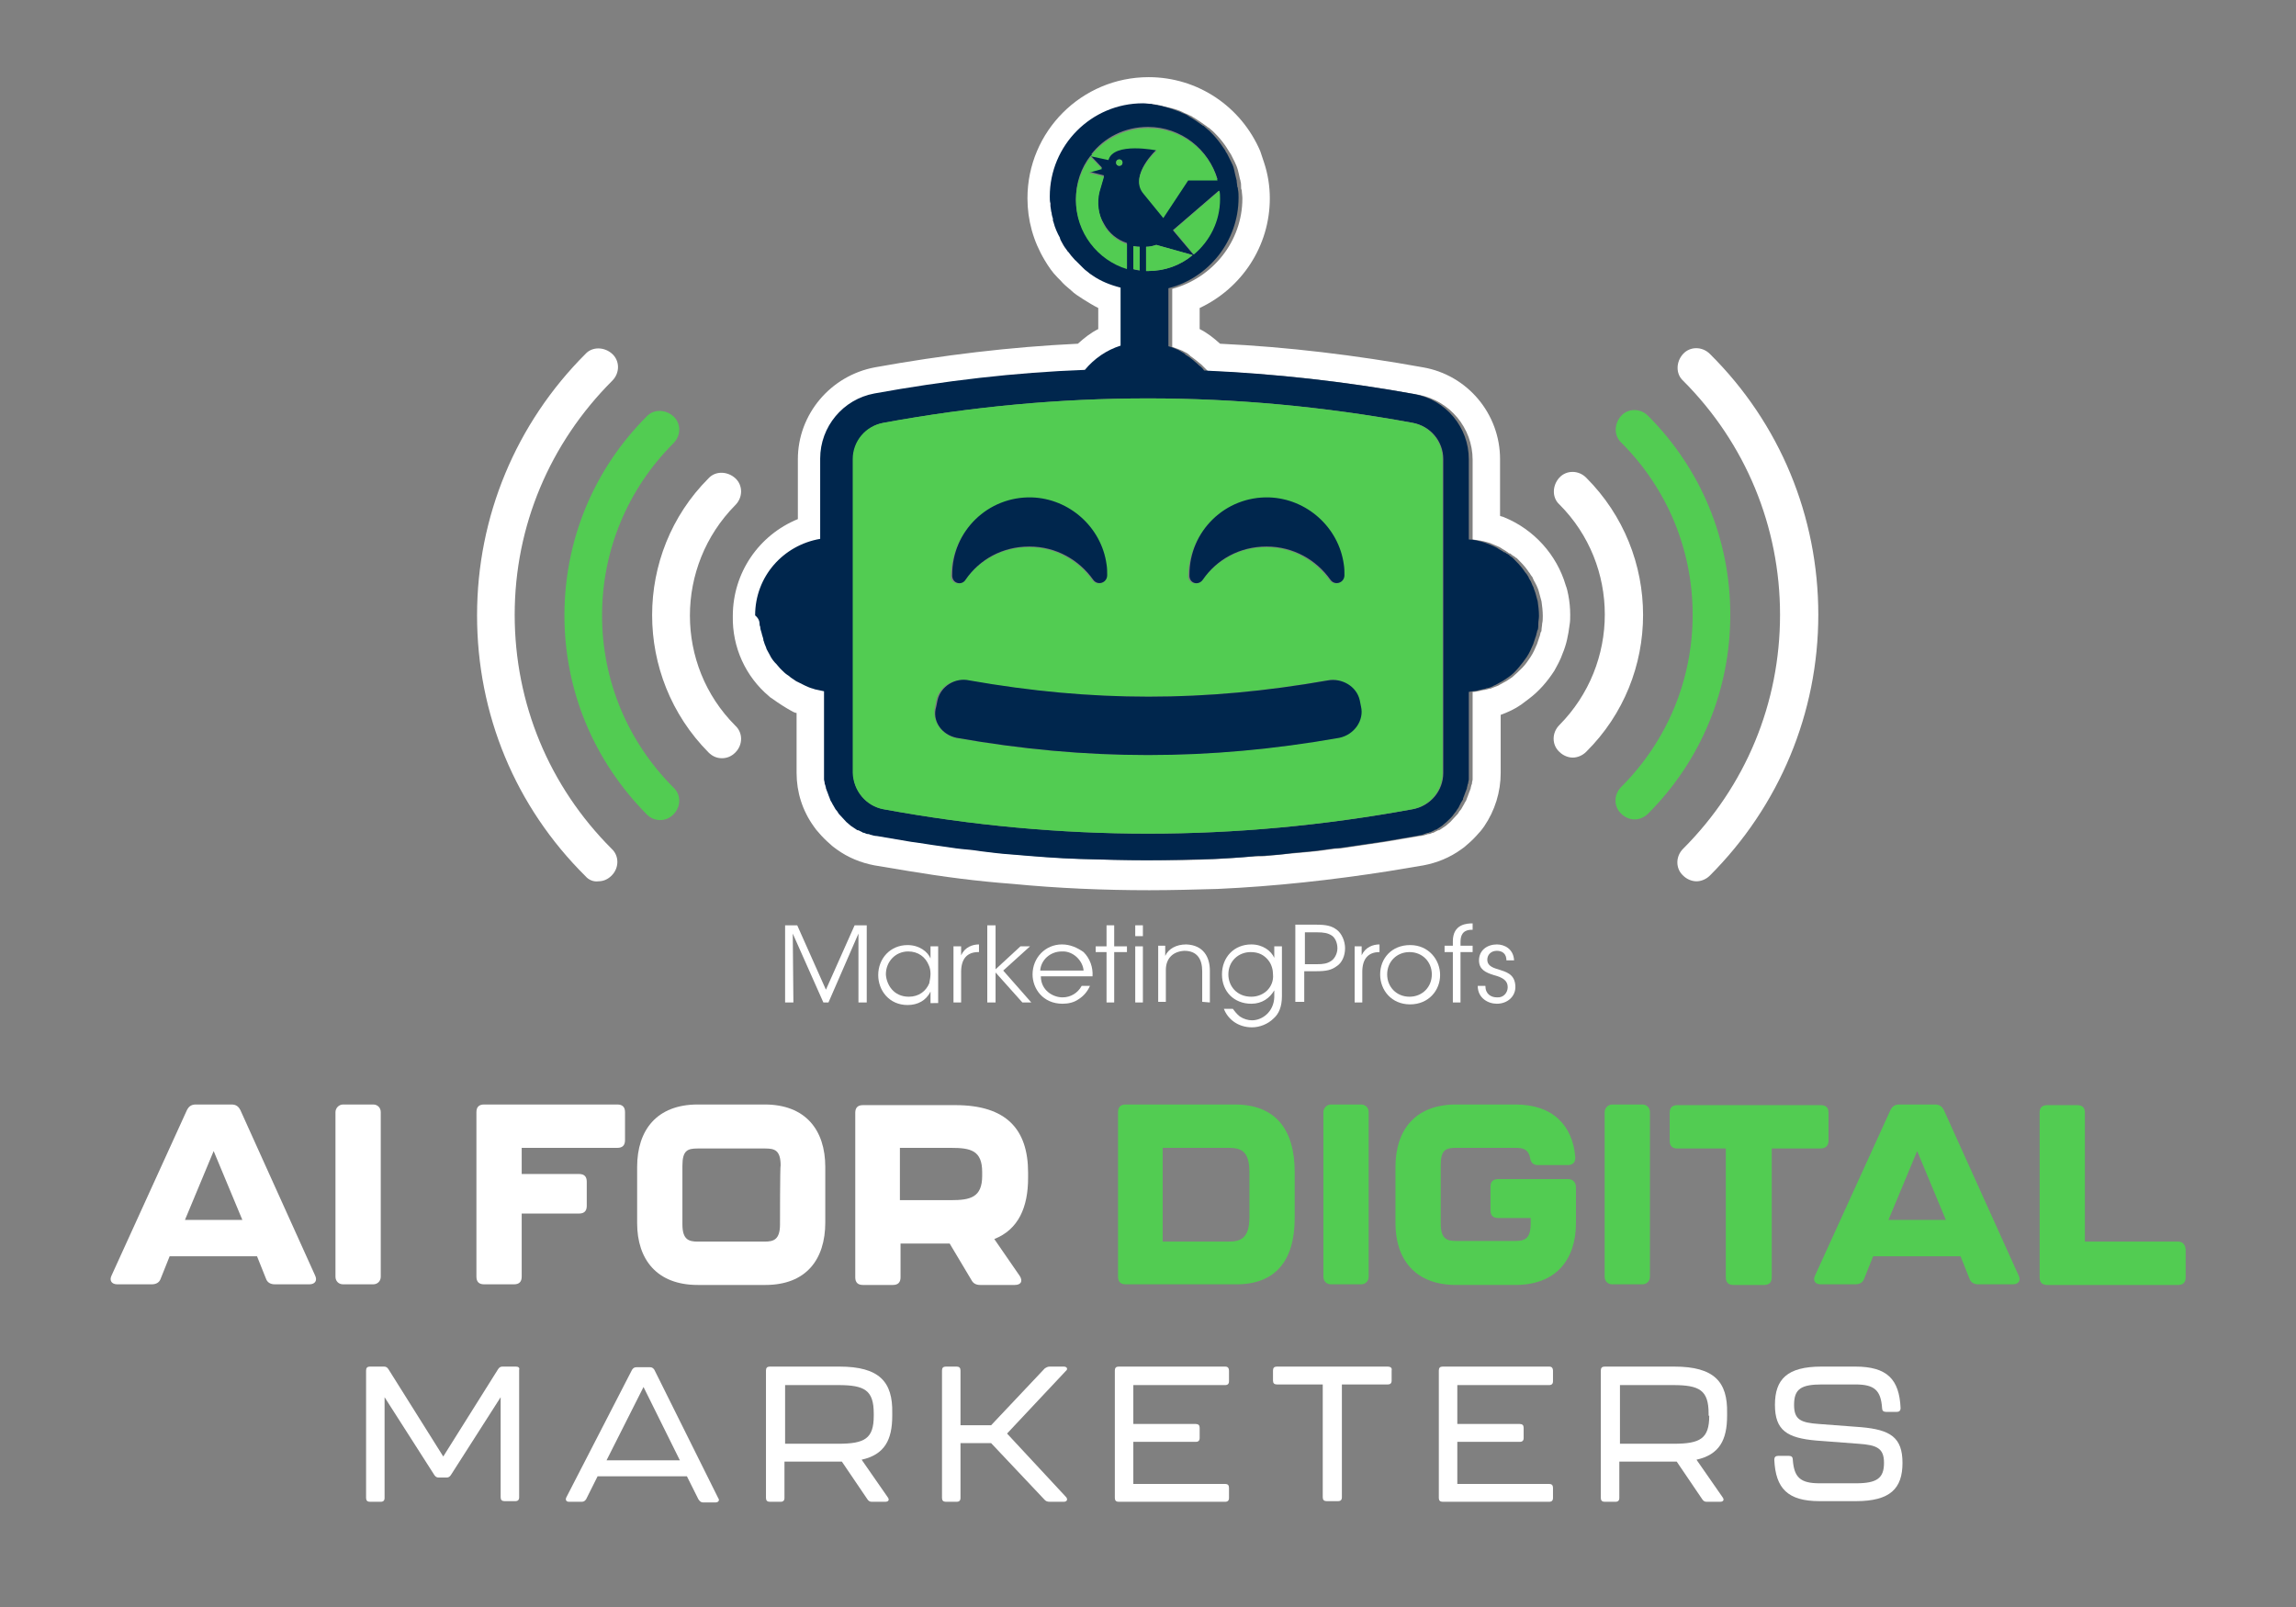 <?xml version="1.0" encoding="utf-8"?>
<!-- Generator: Adobe Illustrator 27.7.0, SVG Export Plug-In . SVG Version: 6.00 Build 0)  -->
<svg version="1.1" id="Layer_1" xmlns="http://www.w3.org/2000/svg" xmlns:xlink="http://www.w3.org/1999/xlink" x="0px" y="0px"
	 viewBox="0 0 360 252" style="enable-background:new 0 0 360 252;" xml:space="preserve">
<rect x="0" y="0" width="360" height="252" fill="#808080" stroke="none"/>
<style type="text/css">
	.st0{fill:#FFFFFF;}
	.st1{fill:#52CC52;}
	.st2{fill:#00264D;}
</style>
<path class="st0" d="M80.9,214.3h-2.1c-0.3,0-0.5,0.1-0.7,0.4l-8.6,13.7l-8.6-13.7c-0.2-0.3-0.4-0.4-0.7-0.4H58
	c-0.4,0-0.6,0.2-0.6,0.6v20c0,0.4,0.2,0.6,0.6,0.6h1.7c0.4,0,0.6-0.2,0.6-0.6v-15.8l7.8,12.2c0.2,0.3,0.4,0.4,0.7,0.4h1.2
	c0.3,0,0.5-0.1,0.7-0.4l7.8-12.2v15.7c0,0.4,0.2,0.6,0.6,0.6h1.7c0.4,0,0.6-0.2,0.6-0.6v-20C81.5,214.5,81.3,214.3,80.9,214.3z"/>
<path class="st0" d="M102.6,214.8c-0.2-0.3-0.4-0.4-0.7-0.4h-2.1c-0.3,0-0.5,0.1-0.7,0.4l-10.3,20c-0.2,0.4,0,0.7,0.4,0.7h2
	c0.3,0,0.5-0.1,0.7-0.4l1.8-3.6h14l1.8,3.6c0.2,0.3,0.4,0.5,0.7,0.5h2c0.4,0,0.7-0.3,0.4-0.7L102.6,214.8z M95.1,229l5.8-11.5
	l5.7,11.5H95.1z"/>
<path class="st0" d="M131.6,214.3h-10.9c-0.4,0-0.6,0.2-0.6,0.6v20c0,0.4,0.2,0.6,0.6,0.6h1.7c0.4,0,0.6-0.2,0.6-0.6v-5.7h9l4,5.9
	c0.2,0.3,0.4,0.4,0.7,0.4h2.1c0.5,0,0.7-0.3,0.4-0.7l-4.1-5.9c3.6-0.8,4.8-3.1,4.8-6.9v-0.4C140,216.7,137.9,214.3,131.6,214.3
	L131.6,214.3z M137,222c0,3.6-1.4,4.4-5.6,4.4h-8.3v-9.2h8.3c4.2,0,5.6,0.8,5.6,4.5V222z"/>
<path class="st0" d="M166.8,214.3h-2.2c-0.3,0-0.5,0.1-0.8,0.3l-8.4,8.9h-4.8v-8.6c0-0.4-0.2-0.6-0.6-0.6h-1.7
	c-0.4,0-0.6,0.2-0.6,0.6v20c0,0.4,0.2,0.6,0.6,0.6h1.7c0.4,0,0.6-0.2,0.6-0.6v-8.6h4.8l8.4,8.9c0.2,0.2,0.4,0.3,0.8,0.3h2.2
	c0.5,0,0.7-0.4,0.3-0.8l-9.2-9.9l9.2-9.8C167.5,214.7,167.3,214.3,166.8,214.3L166.8,214.3z"/>
<path class="st0" d="M192.1,214.3h-16.7c-0.4,0-0.6,0.2-0.6,0.6v20c0,0.4,0.2,0.6,0.6,0.6h16.7c0.4,0,0.6-0.2,0.6-0.6v-1.6
	c0-0.4-0.2-0.6-0.6-0.6h-14.4v-6.6h9.8c0.4,0,0.6-0.2,0.6-0.6v-1.6c0-0.4-0.2-0.6-0.6-0.6h-9.8v-6.1h14.4c0.4,0,0.6-0.2,0.6-0.6
	v-1.6C192.7,214.5,192.5,214.3,192.1,214.3z"/>
<path class="st0" d="M217.6,214.3h-17.4c-0.4,0-0.6,0.2-0.6,0.6v1.6c0,0.4,0.2,0.6,0.6,0.6h7.2v17.7c0,0.4,0.2,0.6,0.6,0.6h1.8
	c0.4,0,0.6-0.2,0.6-0.6v-17.7h7.2c0.4,0,0.6-0.2,0.6-0.6v-1.6C218.3,214.5,218,214.3,217.6,214.3L217.6,214.3z"/>
<path class="st0" d="M242.9,214.3h-16.7c-0.4,0-0.6,0.2-0.6,0.6v20c0,0.4,0.2,0.6,0.6,0.6h16.7c0.4,0,0.6-0.2,0.6-0.6v-1.6
	c0-0.4-0.2-0.6-0.6-0.6h-14.4v-6.6h9.8c0.4,0,0.6-0.2,0.6-0.6v-1.6c0-0.4-0.2-0.6-0.6-0.6h-9.8v-6.1h14.4c0.4,0,0.6-0.2,0.6-0.6
	v-1.6C243.5,214.5,243.3,214.3,242.9,214.3z"/>
<path class="st0" d="M262.5,214.3h-10.9c-0.4,0-0.6,0.2-0.6,0.6v20c0,0.4,0.2,0.6,0.6,0.6h1.7c0.4,0,0.6-0.2,0.6-0.6v-5.7h9l4,5.9
	c0.2,0.3,0.4,0.4,0.7,0.4h2.1c0.5,0,0.7-0.3,0.4-0.7l-4.1-5.9c3.6-0.8,4.8-3.1,4.8-6.9v-0.4C270.9,216.7,268.8,214.3,262.5,214.3
	L262.5,214.3z M268,222c0,3.6-1.4,4.4-5.6,4.4H254v-9.2h8.3c4.2,0,5.6,0.8,5.6,4.5V222z"/>
<path class="st0" d="M291.8,223.8l-6.6-0.5c-2.9-0.2-3.9-0.7-3.9-3c0-2.5,1.1-3.2,4.4-3.2h5.2c3,0,4,0.9,4.2,3.7
	c0,0.4,0.2,0.6,0.6,0.6h1.7c0.4,0,0.6-0.2,0.6-0.6c-0.2-4.5-2.1-6.5-7.1-6.5h-5.3c-5.4,0-7.3,2-7.3,6s1.9,5.2,6.5,5.6l6.6,0.5
	c2.9,0.2,4,0.7,4,3c0,2.4-1.1,3.2-4.4,3.2h-5.7c-3,0-4-0.9-4.2-3.7c0-0.4-0.2-0.6-0.6-0.6h-1.7c-0.4,0-0.6,0.2-0.6,0.6
	c0.2,4.5,2.1,6.5,7.1,6.5h5.7c5.4,0,7.3-2,7.3-6S296.4,224.2,291.8,223.8L291.8,223.8z"/>
<path class="st0" d="M37.7,174.1c-0.3-0.6-0.7-0.9-1.4-0.9h-5.6c-0.7,0-1.1,0.3-1.4,0.9l-11.8,25.9c-0.4,0.8,0,1.4,0.9,1.4h5.4
	c0.7,0,1.2-0.3,1.4-0.9l1.4-3.5h13.7l1.4,3.5c0.2,0.6,0.7,0.9,1.4,0.9h5.4c0.9,0,1.3-0.6,0.9-1.4L37.7,174.1z M29,191.3l4.5-10.8
	l4.5,10.8H29z"/>
<path class="st0" d="M53.8,173.2h4.7c0.7,0,1.2,0.5,1.2,1.2v25.8c0,0.7-0.5,1.2-1.2,1.2h-4.7c-0.7,0-1.2-0.5-1.2-1.2v-25.8
	C52.6,173.8,53.1,173.2,53.8,173.2z"/>
<path class="st0" d="M92,189.1v-3.8c0-0.8-0.4-1.2-1.2-1.2h-9V180h15c0.8,0,1.2-0.4,1.2-1.2v-4.4c0-0.8-0.4-1.2-1.2-1.2H75.9
	c-0.8,0-1.2,0.4-1.2,1.2v25.8c0,0.8,0.4,1.2,1.2,1.2h4.7c0.8,0,1.2-0.4,1.2-1.2v-9.9h9C91.6,190.3,92,189.9,92,189.1L92,189.1z"/>
<path class="st0" d="M129.4,191.7V183c0-5.8-3.1-9.8-9.5-9.8h-10.5c-6.4,0-9.5,4-9.5,9.8v8.8c0,5.7,3.1,9.7,9.5,9.7H120
	C126.4,201.5,129.4,197.5,129.4,191.7z M122.3,192c0,2.4-1,2.7-2.4,2.7h-10.5c-1.4,0-2.4-0.3-2.4-2.7v-9.2c0-2.4,0.8-2.7,2.4-2.7
	H120c1.5,0,2.4,0.3,2.4,2.7C122.3,182.7,122.3,192,122.3,192z"/>
<path class="st0" d="M152.3,200.7c0.3,0.6,0.8,0.8,1.4,0.8h5.4c1,0,1.3-0.6,0.8-1.4l-4-5.8c3.8-1.5,5.3-5,5.3-9.6v-0.8
	c0-6.8-3.4-10.6-11.4-10.6h-14.5c-0.8,0-1.2,0.4-1.2,1.2v25.8c0,0.8,0.4,1.2,1.2,1.2h4.7c0.8,0,1.2-0.4,1.2-1.2V195h7.7L152.3,200.7
	L152.3,200.7z M141.1,180h8c3.1,0,4.9,0.4,4.9,3.8v0.6c0,3.4-1.9,3.8-4.9,3.8h-8V180z"/>
<path class="st1" d="M203,191v-7.2c0-6.8-3.1-10.6-9.4-10.6h-17.1c-0.8,0-1.2,0.4-1.2,1.2v25.8c0,0.8,0.4,1.2,1.2,1.2h17.1
	C199.9,201.5,203,197.8,203,191L203,191z M195.9,190.9c0,3.4-1.5,3.8-3.3,3.8h-10.3V180h10.3c1.9,0,3.3,0.4,3.3,3.8V190.9z"/>
<path class="st1" d="M208.7,173.2h4.7c0.7,0,1.2,0.5,1.2,1.2v25.8c0,0.7-0.5,1.2-1.2,1.2h-4.7c-0.7,0-1.2-0.5-1.2-1.2v-25.8
	C207.5,173.8,208,173.2,208.7,173.2z"/>
<path class="st1" d="M245.9,184.9h-11c-0.8,0-1.2,0.4-1.2,1.2v3.7c0,0.8,0.4,1.2,1.2,1.2h5.1v0.9c0,2.4-1,2.7-2.4,2.7h-9.3
	c-1.4,0-2.4-0.3-2.4-2.7v-9.2c0-2.4,0.8-2.7,2.4-2.7h9.3c1.2,0,2,0.2,2.3,1.5c0.1,0.8,0.5,1.2,1.2,1.2h4.7c0.8,0,1.2-0.4,1.2-1.2
	c-0.4-5-3.5-8.3-9.4-8.3h-9.3c-6.4,0-9.5,4-9.5,9.8v8.8c0,5.7,3.1,9.7,9.5,9.7h9.3c6.4,0,9.5-4,9.5-9.7v-5.6
	C247.1,185.4,246.6,184.9,245.9,184.9L245.9,184.9z"/>
<path class="st1" d="M252.8,173.2h4.7c0.7,0,1.2,0.5,1.2,1.2v25.8c0,0.7-0.5,1.2-1.2,1.2h-4.7c-0.7,0-1.2-0.5-1.2-1.2v-25.8
	C251.6,173.8,252.1,173.2,252.8,173.2z"/>
<path class="st1" d="M286.7,178.9v-4.4c0-0.8-0.4-1.2-1.2-1.2H263c-0.8,0-1.2,0.4-1.2,1.2v4.4c0,0.8,0.4,1.2,1.2,1.2h7.6v20.2
	c0,0.8,0.4,1.2,1.2,1.2h4.8c0.8,0,1.2-0.4,1.2-1.2v-20.2h7.6C286.3,180.1,286.7,179.6,286.7,178.9L286.7,178.9z"/>
<path class="st1" d="M304.8,174.1c-0.3-0.6-0.7-0.9-1.4-0.9h-5.6c-0.7,0-1.1,0.3-1.4,0.9l-11.8,25.9c-0.4,0.8,0,1.4,0.9,1.4h5.4
	c0.7,0,1.2-0.3,1.4-0.9l1.4-3.5h13.7l1.4,3.5c0.2,0.6,0.7,0.9,1.4,0.9h5.4c0.9,0,1.3-0.6,0.9-1.4L304.8,174.1L304.8,174.1z
	 M296.1,191.3l4.5-10.8l4.5,10.8H296.1L296.1,191.3z"/>
<path class="st1" d="M341.5,194.7h-14.6v-20.2c0-0.8-0.4-1.2-1.2-1.2h-4.7c-0.8,0-1.2,0.4-1.2,1.2v25.8c0,0.8,0.4,1.2,1.2,1.2h20.5
	c0.8,0,1.2-0.4,1.2-1.2v-4.4C342.6,195.1,342.2,194.7,341.5,194.7L341.5,194.7z"/>
<path class="st0" d="M120.6,109.2c0.1,0.1,0.2,0.2,0.4,0.3c1.1,0.8,2.2,1.5,3.3,2.1c0.2,0.1,0.4,0.2,0.6,0.2v9.4
	c0,3,0.9,5.9,2.7,8.4c0.2,0.3,0.5,0.7,0.8,1c0.5,0.6,1.1,1.2,1.8,1.8c0.3,0.3,0.6,0.5,1,0.8c1.8,1.3,3.8,2.1,5.9,2.5
	c1.8,0.3,3.6,0.6,5.4,0.9c5.4,0.9,10.8,1.6,16.2,2c7.2,0.7,14.4,1,21.5,1c3.5,0,7.1-0.1,10.7-0.2c8.9-0.4,18-1.4,26.9-2.8
	c1.8-0.3,3.6-0.6,5.4-0.9c2.1-0.4,4.1-1.2,5.9-2.5c0.3-0.2,0.7-0.5,1-0.8c0.6-0.5,1.2-1.1,1.8-1.8c0.3-0.3,0.5-0.6,0.8-1
	c1.7-2.5,2.6-5.4,2.6-8.4v-9.1c1.1-0.4,2.2-0.9,3.2-1.6c0.4-0.3,0.8-0.6,1.2-0.9c1.6-1.2,2.9-2.7,4-4.4c0.5-0.9,1-1.8,1.3-2.7
	c0.6-1.4,0.9-2.9,1.1-4.5c0.1-0.5,0.1-1.1,0.1-1.6c0-1-0.1-2.1-0.3-3.1c-0.1-0.5-0.2-1-0.4-1.5c-1.4-4.8-5-8.8-9.7-10.7
	c-0.2-0.1-0.4-0.1-0.6-0.2V72c0-7.1-5.1-13.2-12.1-14.4c-10.5-1.9-21.2-3.2-31.8-3.7c-1-0.9-2-1.7-3.2-2.3v-3.3
	c6.6-3.1,11-9.7,11-17.2c0-1.9-0.3-3.8-0.9-5.6c-0.2-0.6-0.4-1.2-0.6-1.8c-3-7-9.8-11.6-17.5-11.6c-10.5,0-19,8.5-19,19
	c0,3.4,0.9,6.7,2.7,9.7c0.6,1,1.2,1.9,2,2.7l0.1,0.1l0.4,0.4c0.4,0.5,1,1,1.6,1.5c0.6,0.6,1.3,1,1.9,1.4c0.8,0.5,1.6,1,2.4,1.4v3.3
	c-1.2,0.6-2.2,1.4-3.2,2.3c-10.6,0.5-21.3,1.8-31.8,3.7c-7,1.3-12.1,7.4-12.1,14.4v9.4c-6.1,2.5-10.2,8.4-10.2,15.2
	C114.8,101.5,116.9,106.1,120.6,109.2L120.6,109.2z M129.2,84.7V72c0-5,3.6-9.3,8.5-10.2c11-2,22-3.2,33-3.7
	c1.5-1.7,3.4-3.1,5.6-3.8v-9.1c-1.6-0.4-3.1-1.1-4.4-1.9c-0.3-0.2-0.5-0.4-0.8-0.6c-0.2-0.2-0.4-0.4-0.7-0.6l0,0
	c-0.4-0.4-0.9-0.8-1.2-1.2l0,0l0,0c0,0,0-0.1-0.1-0.1s0,0-0.1-0.1l0,0c-0.3-0.3-0.6-0.7-0.9-1.1c0,0,0-0.1-0.1-0.1
	c-0.3-0.4-0.5-0.8-0.8-1.2l0,0l0,0c-0.2-0.3-0.3-0.5-0.4-0.8c0,0,0,0,0-0.1c-0.4-0.8-0.7-1.6-1-2.4c0-0.1-0.1-0.2-0.1-0.3
	c-0.1-0.2-0.1-0.4-0.1-0.6c0-0.2-0.1-0.4-0.1-0.5c0-0.2-0.1-0.3-0.1-0.5c0-0.2-0.1-0.5-0.1-0.7c0-0.1,0-0.3,0-0.4
	c0-0.4-0.1-0.8-0.1-1.1c0-8.1,6.6-14.6,14.6-14.6c0.4,0,0.9,0,1.4,0.1c0.1,0,0.3,0,0.4,0.1c0.3,0,0.6,0.1,1,0.2
	c0.1,0,0.3,0.1,0.4,0.1c0.9,0.2,1.7,0.4,2.5,0.8c0.1,0.1,0.2,0.1,0.4,0.2c0.3,0.1,0.6,0.3,0.9,0.4c0.1,0.1,0.2,0.1,0.3,0.2
	c0.7,0.4,1.4,0.9,2.1,1.4c0.1,0.1,0.2,0.2,0.3,0.2c0.2,0.2,0.5,0.4,0.7,0.6c0.1,0.1,0.2,0.2,0.3,0.3c0.6,0.6,1.1,1.2,1.6,1.9
	c0.1,0.1,0.1,0.2,0.2,0.3c0.2,0.3,0.3,0.5,0.5,0.8c0.1,0.1,0.1,0.2,0.2,0.3c0.2,0.4,0.4,0.8,0.6,1.2c0.2,0.4,0.4,0.9,0.5,1.3
	c0.1,0.4,0.2,0.8,0.3,1.3c0,0.1,0.1,0.2,0.1,0.4c0.1,0.3,0.1,0.6,0.1,1c0,0.1,0,0.3,0.1,0.4c0,0.4,0.1,0.9,0.1,1.3l0,0
	c0,6.8-4.7,12.5-11,14.2v9.1c0.6,0.2,1.1,0.4,1.6,0.6c0.3,0.2,0.7,0.3,1,0.6c0.1,0.1,0.2,0.1,0.2,0.2c0.6,0.4,1.2,0.9,1.8,1.4
	c0.1,0.1,0.1,0.1,0.2,0.2c0.3,0.3,0.5,0.5,0.8,0.8c10.9,0.4,22,1.7,33,3.7c4.9,0.9,8.5,5.2,8.5,10.2v12.5c0.8,0.1,1.5,0.2,2.2,0.4
	c0.4,0.1,0.7,0.2,1.1,0.4c0.4,0.2,0.8,0.3,1.1,0.5c0.1,0.1,0.2,0.1,0.3,0.2c0.2,0.1,0.5,0.3,0.8,0.5c0.1,0.1,0.2,0.2,0.4,0.2
	c0.2,0.2,0.5,0.4,0.7,0.5c0.1,0.1,0.2,0.2,0.3,0.2c0.6,0.6,1.2,1.2,1.7,1.9c0.1,0.1,0.1,0.2,0.2,0.3c0.2,0.2,0.3,0.5,0.5,0.7
	c0.1,0.1,0.1,0.2,0.2,0.4c0.1,0.3,0.3,0.5,0.4,0.8c0.1,0.1,0.1,0.2,0.2,0.4c0.2,0.4,0.3,0.8,0.4,1.2c0.1,0.4,0.2,0.7,0.3,1.1
	c0.1,0.7,0.2,1.5,0.2,2.3c0,0.4,0,0.8-0.1,1.2c0,0.3-0.1,0.7-0.1,1c0,0.1,0,0.2-0.1,0.3c-0.1,0.2-0.1,0.5-0.2,0.7
	c0,0.1-0.1,0.2-0.1,0.3c-0.1,0.3-0.2,0.6-0.3,0.9c-0.3,0.7-0.6,1.4-1,2s-0.8,1.2-1.3,1.7c-0.5,0.5-1,1-1.6,1.5
	c-0.3,0.2-0.6,0.4-0.9,0.6c-0.4,0.2-0.7,0.4-1.1,0.6c-0.1,0.1-0.2,0.1-0.4,0.2c-0.3,0.1-0.5,0.2-0.8,0.3c-0.1,0.1-0.3,0.1-0.4,0.1
	c-0.3,0.1-0.6,0.2-0.9,0.2c-0.1,0-0.3,0.1-0.4,0.1c-0.4,0.1-0.9,0.2-1.3,0.2v12.5l0,0c0,0.3,0,0.6,0,0.9c0,0.1,0,0.2,0,0.3
	c0,0.2-0.1,0.4-0.1,0.6c0,0.1,0,0.2-0.1,0.3c0,0.2-0.1,0.3-0.1,0.5c0,0.1-0.1,0.2-0.1,0.3c-0.1,0.2-0.1,0.3-0.2,0.5
	c0,0.1-0.1,0.2-0.1,0.3c-0.1,0.2-0.1,0.3-0.2,0.5c0,0.1-0.1,0.2-0.1,0.3c-0.1,0.2-0.2,0.3-0.3,0.5c0,0.1-0.1,0.2-0.1,0.2
	c-0.1,0.2-0.3,0.5-0.4,0.7c-0.2,0.2-0.4,0.5-0.5,0.7c-0.4,0.4-0.8,0.9-1.2,1.3c-0.2,0.2-0.5,0.4-0.7,0.6c-0.3,0.2-0.6,0.4-0.9,0.6
	c-0.1,0.1-0.2,0.1-0.3,0.1c-0.2,0.1-0.4,0.2-0.6,0.3c-0.1,0.1-0.2,0.1-0.3,0.1c-0.2,0.1-0.4,0.2-0.7,0.2c-0.1,0-0.2,0.1-0.3,0.1
	c-0.3,0.1-0.7,0.2-1,0.2c-1.8,0.3-3.5,0.6-5.3,0.9c-2,0.3-4,0.6-6.1,0.9c-0.6,0.1-1.3,0.2-1.9,0.2c-1.4,0.2-2.8,0.4-4.2,0.5
	c-0.7,0.1-1.4,0.1-2.1,0.2c-1.4,0.1-2.8,0.3-4.2,0.4c-0.6,0.1-1.3,0.1-1.9,0.1c-2,0.1-4,0.3-6,0.4c-3.5,0.2-7,0.2-10.5,0.2l0,0
	c-3.5,0-7-0.1-10.5-0.2s-7-0.4-10.6-0.7c-1.6-0.1-3.2-0.3-4.8-0.5c-0.5-0.1-0.9-0.1-1.4-0.2c-1.2-0.1-2.4-0.3-3.5-0.4
	c-0.5-0.1-0.9-0.1-1.4-0.2c-1.6-0.2-3.2-0.5-4.8-0.7c-1.8-0.3-3.5-0.6-5.3-0.9c-0.4-0.1-0.7-0.1-1-0.2c-0.1,0-0.2-0.1-0.3-0.1
	c-0.2-0.1-0.5-0.2-0.7-0.2c-0.1-0.1-0.2-0.1-0.3-0.1c-0.2-0.1-0.4-0.2-0.6-0.3c-0.1-0.1-0.2-0.1-0.3-0.1c-0.3-0.2-0.6-0.4-0.9-0.6
	c-0.2-0.2-0.5-0.4-0.7-0.6c-0.4-0.4-0.9-0.8-1.2-1.3c-0.2-0.2-0.4-0.5-0.5-0.7c-0.2-0.2-0.3-0.5-0.4-0.7c-0.1-0.1-0.1-0.2-0.1-0.2
	c-0.1-0.2-0.2-0.3-0.3-0.5c-0.1-0.1-0.1-0.2-0.1-0.3c-0.1-0.2-0.1-0.3-0.2-0.5c0-0.1-0.1-0.2-0.1-0.3c-0.1-0.2-0.1-0.3-0.2-0.5
	c0-0.1-0.1-0.2-0.1-0.3c0-0.2-0.1-0.3-0.1-0.5c0-0.1-0.1-0.2-0.1-0.3c0-0.2-0.1-0.4-0.1-0.6c0-0.1,0-0.2,0-0.3c0-0.3,0-0.6,0-0.9
	l0,0v-12.6c-0.5-0.1-0.9-0.2-1.4-0.3c-0.1,0-0.2-0.1-0.3-0.1c-0.4-0.1-0.9-0.3-1.3-0.5c-0.4-0.2-0.8-0.4-1.2-0.6
	c-0.1,0-0.1-0.1-0.2-0.1c-0.4-0.2-0.7-0.5-1.1-0.8c-0.1-0.1-0.2-0.1-0.3-0.2c-0.3-0.3-0.6-0.5-0.9-0.8c-0.1-0.1-0.1-0.1-0.2-0.2
	c-0.2-0.2-0.4-0.5-0.6-0.7c-0.1-0.1-0.1-0.1-0.2-0.2c-0.2-0.3-0.4-0.5-0.6-0.8c0-0.1-0.1-0.1-0.1-0.2c-0.2-0.4-0.4-0.7-0.6-1.1
	c0,0,0,0,0,0c-0.2-0.4-0.3-0.7-0.4-1.1c0-0.1-0.1-0.2-0.1-0.3c-0.1-0.3-0.2-0.6-0.2-0.8c0-0.1-0.1-0.3-0.1-0.4
	c-0.1-0.3-0.1-0.6-0.2-0.9c0-0.1,0-0.2-0.1-0.4c0-0.4-0.1-0.8-0.1-1.3C119.1,90.6,123.5,85.6,129.2,84.7L129.2,84.7z"/>
<path class="st2" d="M119.1,97.9c0,0.1,0,0.2,0.1,0.4c0,0.3,0.1,0.6,0.2,0.9c0,0.1,0.1,0.3,0.1,0.4c0.1,0.3,0.2,0.6,0.2,0.8
	c0,0.1,0.1,0.2,0.1,0.3c0.1,0.4,0.3,0.7,0.4,1.1c0,0,0,0,0,0c0.2,0.4,0.4,0.7,0.6,1.1c0,0.1,0.1,0.1,0.1,0.2
	c0.2,0.3,0.4,0.6,0.6,0.8c0.1,0.1,0.1,0.1,0.2,0.2c0.2,0.2,0.4,0.5,0.6,0.7c0.1,0.1,0.1,0.1,0.2,0.2c0.3,0.3,0.6,0.6,0.9,0.8
	c0.1,0.1,0.2,0.1,0.3,0.2c0.3,0.3,0.7,0.5,1.1,0.8c0.1,0,0.1,0.1,0.2,0.1c0.4,0.2,0.8,0.4,1.2,0.6c0.4,0.2,0.9,0.4,1.3,0.5
	c0.1,0,0.2,0.1,0.3,0.1c0.5,0.1,0.9,0.2,1.4,0.3v12.6l0,0c0,0.3,0,0.6,0,0.9c0,0.1,0,0.2,0,0.3c0,0.2,0.1,0.4,0.1,0.6
	c0,0.1,0,0.2,0.1,0.3c0,0.2,0.1,0.3,0.1,0.5c0,0.1,0.1,0.2,0.1,0.3c0.1,0.2,0.1,0.3,0.2,0.5c0,0.1,0.1,0.2,0.1,0.3
	c0.1,0.2,0.1,0.3,0.2,0.5c0,0.1,0.1,0.2,0.1,0.3c0.1,0.2,0.2,0.3,0.3,0.5c0,0.1,0.1,0.2,0.1,0.2c0.1,0.2,0.3,0.5,0.4,0.7
	c0.2,0.2,0.4,0.5,0.5,0.7c0.4,0.4,0.8,0.9,1.2,1.3c0.2,0.2,0.5,0.4,0.7,0.6c0.3,0.2,0.6,0.4,0.9,0.6c0.1,0.1,0.2,0.1,0.3,0.1
	c0.2,0.1,0.4,0.2,0.6,0.3c0.1,0.1,0.2,0.1,0.3,0.1c0.2,0.1,0.4,0.2,0.7,0.2c0.1,0,0.2,0.1,0.3,0.1c0.3,0.1,0.7,0.2,1,0.2
	c1.8,0.3,3.5,0.6,5.3,0.9c1.6,0.2,3.2,0.5,4.8,0.7c0.5,0.1,0.9,0.1,1.4,0.2c1.2,0.2,2.4,0.3,3.5,0.4c0.5,0.1,0.9,0.1,1.4,0.2
	c1.6,0.2,3.2,0.4,4.8,0.5c3.5,0.3,7.1,0.6,10.6,0.7s7,0.2,10.5,0.2l0,0c3.5,0,7-0.1,10.5-0.2c2-0.1,4-0.2,6-0.4
	c0.6-0.1,1.3-0.1,1.9-0.1c1.4-0.1,2.8-0.2,4.2-0.4c0.7-0.1,1.4-0.1,2.1-0.2c1.4-0.1,2.8-0.3,4.2-0.5c0.6-0.1,1.3-0.1,1.9-0.2
	c2-0.3,4-0.6,6.1-0.9c1.8-0.3,3.5-0.6,5.3-0.9c0.4-0.1,0.7-0.1,1-0.2c0.1,0,0.2-0.1,0.3-0.1c0.2-0.1,0.5-0.2,0.7-0.2
	c0.1-0.1,0.2-0.1,0.3-0.1c0.2-0.1,0.4-0.2,0.6-0.3c0.1-0.1,0.2-0.1,0.3-0.1c0.3-0.2,0.6-0.4,0.9-0.6c0.2-0.2,0.5-0.4,0.7-0.6
	c0.4-0.4,0.9-0.8,1.2-1.3c0.2-0.2,0.4-0.5,0.5-0.7c0.2-0.2,0.3-0.5,0.4-0.7c0.1-0.1,0.1-0.2,0.1-0.2c0.1-0.2,0.2-0.3,0.3-0.5
	c0.1-0.1,0.1-0.2,0.1-0.3c0.1-0.2,0.1-0.3,0.2-0.5c0-0.1,0.1-0.2,0.1-0.3c0.1-0.2,0.1-0.3,0.2-0.5c0-0.1,0.1-0.2,0.1-0.3
	c0-0.2,0.1-0.3,0.1-0.5c0-0.1,0.1-0.2,0.1-0.3c0-0.2,0.1-0.4,0.1-0.6c0-0.1,0-0.2,0-0.3c0-0.3,0-0.6,0-0.9l0,0v-12.5
	c0.4-0.1,0.9-0.1,1.3-0.2c0.1,0,0.3-0.1,0.4-0.1c0.3-0.1,0.6-0.1,0.9-0.2c0.1-0.1,0.3-0.1,0.4-0.1c0.3-0.1,0.6-0.2,0.8-0.3
	c0.1-0.1,0.2-0.1,0.4-0.2c0.4-0.2,0.7-0.4,1.1-0.6c0.3-0.2,0.6-0.4,0.9-0.6c0.6-0.4,1.1-0.9,1.6-1.5s0.9-1.1,1.3-1.7
	c0.4-0.6,0.7-1.3,1-2c0.1-0.3,0.2-0.6,0.3-0.9c0-0.1,0.1-0.2,0.1-0.3c0.1-0.2,0.1-0.5,0.2-0.7c0-0.1,0-0.2,0.1-0.3
	c0.1-0.3,0.1-0.7,0.1-1c0-0.4,0.1-0.8,0.1-1.2c0-0.8-0.1-1.6-0.2-2.3c-0.1-0.4-0.2-0.7-0.3-1.1c-0.1-0.4-0.3-0.8-0.4-1.2
	c-0.1-0.1-0.1-0.2-0.2-0.4c-0.1-0.3-0.2-0.5-0.4-0.8c-0.1-0.1-0.1-0.3-0.2-0.4c-0.1-0.2-0.3-0.5-0.5-0.7c-0.1-0.1-0.1-0.2-0.2-0.3
	c-0.5-0.7-1.1-1.3-1.7-1.9c-0.1-0.1-0.2-0.2-0.3-0.2c-0.2-0.2-0.4-0.4-0.7-0.5c-0.1-0.1-0.2-0.2-0.4-0.2c-0.2-0.2-0.5-0.3-0.8-0.5
	c-0.1-0.1-0.2-0.1-0.3-0.2c-0.4-0.2-0.8-0.4-1.1-0.5c-0.3-0.1-0.7-0.3-1.1-0.4c-0.7-0.2-1.5-0.4-2.2-0.4V72c0-5-3.6-9.3-8.5-10.2
	c-11-2-22-3.2-33-3.7c-0.2-0.3-0.5-0.6-0.8-0.8c-0.1-0.1-0.1-0.1-0.2-0.2c-0.6-0.5-1.1-1-1.8-1.4c-0.1-0.1-0.2-0.1-0.2-0.2
	c-0.3-0.2-0.7-0.4-1-0.6c-0.5-0.2-1.1-0.5-1.6-0.6v-9.1c6.3-1.6,11-7.4,11-14.2l0,0c0-0.4,0-0.9-0.1-1.3c0-0.1,0-0.3-0.1-0.4
	c0-0.3-0.1-0.7-0.1-1c0-0.1-0.1-0.3-0.1-0.4c-0.1-0.4-0.2-0.8-0.3-1.3c-0.1-0.5-0.3-0.9-0.5-1.3c-0.2-0.4-0.4-0.8-0.6-1.2
	c-0.1-0.1-0.1-0.2-0.2-0.3c-0.1-0.3-0.3-0.5-0.5-0.8c-0.1-0.1-0.1-0.2-0.2-0.3c-0.5-0.7-1-1.3-1.6-1.9c-0.1-0.1-0.2-0.2-0.3-0.3
	c-0.2-0.2-0.5-0.4-0.7-0.6c-0.1-0.1-0.2-0.2-0.3-0.2c-0.7-0.5-1.4-1-2.1-1.4c-0.1-0.1-0.2-0.1-0.3-0.2c-0.3-0.2-0.6-0.3-0.9-0.4
	c-0.1-0.1-0.2-0.1-0.4-0.2c-0.8-0.3-1.6-0.6-2.5-0.8c-0.1,0-0.2-0.1-0.4-0.1c-0.3-0.1-0.6-0.1-1-0.2c-0.1,0-0.3,0-0.4-0.1
	c-0.4,0-0.9-0.1-1.4-0.1c-8.1,0-14.6,6.6-14.6,14.6c0,0.4,0,0.8,0.1,1.1c0,0.1,0,0.3,0,0.4c0,0.2,0.1,0.5,0.1,0.7
	c0,0.2,0.1,0.3,0.1,0.5c0,0.2,0.1,0.4,0.1,0.5c0.1,0.2,0.1,0.4,0.1,0.6c0,0.1,0.1,0.2,0.1,0.3c0.2,0.8,0.6,1.7,1,2.4c0,0,0,0,0,0.1
	c0.1,0.3,0.3,0.6,0.4,0.8l0,0l0,0c0.2,0.4,0.5,0.8,0.8,1.2c0,0,0,0.1,0.1,0.1c0.3,0.4,0.6,0.8,0.9,1.1l0,0c0,0,0,0,0.1,0.1
	c0,0,0,0.1,0.1,0.1l0,0l0,0c0.4,0.4,0.8,0.8,1.2,1.2l0,0c0.2,0.2,0.4,0.4,0.7,0.6c0.2,0.2,0.5,0.4,0.8,0.6c1.3,0.9,2.8,1.5,4.4,1.9
	v9.1c-2.2,0.7-4.1,2-5.6,3.8c-10.9,0.4-22,1.7-33,3.7c-4.9,0.9-8.5,5.2-8.5,10.2v12.6c-5.8,1-10.2,5.9-10.2,12
	C119,97,119.1,97.5,119.1,97.9L119.1,97.9z M180,42.5c-0.1,0-0.2,0-0.3,0v-3.8c0.5,0,1-0.1,1.6-0.3l0,0L187,40
	C185.1,41.6,182.6,42.5,180,42.5L180,42.5z M191.2,31.2c0,3.5-1.6,6.6-4.1,8.7l-3.2-3.8l7.2-6.2C191.2,30.3,191.2,30.7,191.2,31.2
	L191.2,31.2z M180,19.9c5.2,0,9.5,3.5,10.9,8.2h-4.6l-3.9,5.9l-3.1-3.8c-2.3-2.8,2.1-6.8,2.1-6.8s-6.8-1.4-7.6,1.5v0l-2.7-0.7
	C173.1,21.6,176.3,19.9,180,19.9L180,19.9z M178.7,38.7v3.7c-0.3,0-0.7-0.1-1-0.2v-3.6C177.8,38.6,178.2,38.7,178.7,38.7z M176,25.5
	c0,0.3-0.2,0.5-0.5,0.5s-0.5-0.2-0.5-0.5s0.2-0.5,0.5-0.5S176,25.2,176,25.5z M168.7,31.2c0-2.5,0.8-4.9,2.3-6.8l1.8,1.9l-2.1,0.6
	l2.4,0.6l-0.7,2.4l0,0c-0.5,1.7-0.3,3.6,0.7,5.2c0.8,1.5,2.1,2.5,3.6,3V42C172.1,40.6,168.7,36.3,168.7,31.2L168.7,31.2z M133.8,72
	c0-2.8,2-5.2,4.8-5.7c27.8-5.1,55.1-5.1,82.9,0c2.8,0.5,4.8,2.9,4.8,5.7v49.2c0,2.8-2,5.2-4.8,5.7c-27.8,5.1-55.1,5.1-82.9,0
	c-2.8-0.5-4.8-2.9-4.8-5.7C133.8,121.2,133.8,72,133.8,72z"/>
<path class="st1" d="M177.7,42.2c0.3,0.1,0.7,0.1,1,0.2v-3.7c-0.5,0-0.9-0.1-1-0.1V42.2z"/>
<path class="st1" d="M176.7,38.3c-1.5-0.5-2.8-1.6-3.6-3c-0.9-1.7-1.1-3.5-0.7-5.2l0,0l0.7-2.4l-2.4-0.6l2.1-0.6l-1.8-1.9
	c-1.4,1.9-2.3,4.2-2.3,6.8c0,5.1,3.4,9.4,8,10.8L176.7,38.3L176.7,38.3z"/>
<path class="st1" d="M187.2,39.9c2.5-2.1,4.1-5.2,4.1-8.7c0-0.4,0-0.9-0.1-1.3l-7.2,6.2L187.2,39.9L187.2,39.9z"/>
<path class="st1" d="M181.3,38.4c-0.6,0.2-1.1,0.3-1.6,0.3v3.8c0.1,0,0.2,0,0.3,0c2.7,0,5.1-0.9,7-2.5L181.3,38.4L181.3,38.4
	L181.3,38.4z"/>
<path class="st1" d="M173.8,25.1c0.8-2.9,7.6-1.5,7.6-1.5s-4.5,4-2.1,6.8l3.1,3.8l3.9-5.9h4.6c-1.3-4.8-5.7-8.2-10.9-8.2
	c-3.6,0-6.9,1.7-9,4.4L173.8,25.1L173.8,25.1L173.8,25.1z"/>
<path class="st1" d="M175,25.5c0,0.3,0.2,0.5,0.5,0.5s0.5-0.2,0.5-0.5s-0.2-0.5-0.5-0.5S175,25.2,175,25.5z"/>
<path class="st1" d="M138.5,126.9c27.8,5.1,55.1,5.1,82.9,0c2.8-0.5,4.8-2.9,4.8-5.7V72c0-2.8-2-5.2-4.8-5.7
	c-27.8-5.1-55.1-5.1-82.9,0c-2.8,0.5-4.8,2.9-4.8,5.7v49.2C133.8,124,135.8,126.4,138.5,126.9z M198.9,78.1
	c5.9,0.1,10.9,4.6,11.7,10.5c0.1,0.6,0.1,1.1,0.1,1.7c0,1.2-1.5,1.6-2.2,0.7c-2.2-3.1-5.8-5.2-10-5.2s-7.8,2.1-10,5.2
	c-0.7,0.9-2.2,0.5-2.2-0.6c0,0,0,0,0,0C186.4,83.5,192,77.9,198.9,78.1L198.9,78.1z M161.7,78.1c5.9,0.1,10.9,4.6,11.7,10.5
	c0.1,0.6,0.1,1.1,0.1,1.7c0,1.2-1.5,1.6-2.2,0.7c-2.2-3.1-5.8-5.2-10-5.2s-7.8,2.1-10,5.2c-0.7,0.9-2.2,0.5-2.2-0.6c0,0,0,0,0,0
	C149.2,83.5,154.8,77.9,161.7,78.1L161.7,78.1z M146.6,110.8c0.1-0.4,0.1-0.6,0.2-1c0.5-2.2,2.8-3.5,5-3.1c19.3,3.4,36.9,3.4,56.2,0
	c2.2-0.5,4.5,0.9,5,3.1c0.1,0.4,0.1,0.6,0.2,1c0.5,2.2-1,4.4-3.4,4.9c-20.4,3.6-39.6,3.6-60,0C147.6,115.2,146.1,113,146.6,110.8z"
	/>
<path class="st2" d="M151.4,90.9c2.2-3.2,5.8-5.2,10-5.2s7.8,2.1,10,5.2c0.7,1,2.2,0.5,2.2-0.7c0-0.6,0-1.1-0.1-1.7
	c-0.8-5.8-5.8-10.3-11.7-10.5c-6.9-0.2-12.5,5.3-12.5,12.1c0,0,0,0,0,0C149.2,91.5,150.8,91.9,151.4,90.9L151.4,90.9z"/>
<path class="st2" d="M188.6,90.9c2.2-3.2,5.8-5.2,10-5.2s7.8,2.1,10,5.2c0.7,1,2.2,0.5,2.2-0.7c0-0.6,0-1.1-0.1-1.7
	c-0.8-5.8-5.8-10.3-11.7-10.5c-6.9-0.2-12.5,5.3-12.5,12.1c0,0,0,0,0,0C186.4,91.5,187.9,91.9,188.6,90.9L188.6,90.9z"/>
<path class="st2" d="M150,115.7c20.4,3.6,39.6,3.6,60,0c2.4-0.5,3.9-2.8,3.4-4.9c-0.1-0.4-0.1-0.6-0.2-1c-0.5-2.2-2.8-3.5-5-3.1
	c-19.3,3.4-36.9,3.4-56.2,0c-2.2-0.5-4.5,0.9-5,3.1c-0.1,0.4-0.1,0.6-0.2,1C146.1,113,147.6,115.2,150,115.7L150,115.7z"/>
<path class="st0" d="M93.8,138.2c0.8,0,1.5-0.3,2.1-0.9c1.2-1.2,1.2-3.1,0-4.2c-9.8-9.8-15.2-22.8-15.2-36.7S86.2,69.5,96,59.7
	c1.2-1.2,1.2-3.1,0-4.2s-3.1-1.2-4.2,0c-10.9,10.9-17,25.5-17,41s6,30,17,40.9C92.3,138,93.1,138.3,93.8,138.2L93.8,138.2z"/>
<path class="st1" d="M101.4,127.7c0.6,0.6,1.3,0.9,2.1,0.9s1.5-0.3,2.1-0.9c1.2-1.2,1.2-3.1,0-4.2c-7.2-7.2-11.2-16.8-11.2-27
	s4-19.8,11.2-27c1.2-1.2,1.2-3.1,0-4.2s-3.1-1.2-4.2,0c-8.3,8.3-12.9,19.4-12.9,31.2S93.1,119.3,101.4,127.7z"/>
<path class="st0" d="M111.1,118c0.6,0.6,1.3,0.9,2.1,0.9s1.5-0.3,2.1-0.9c1.2-1.2,1.2-3.1,0-4.2c-9.5-9.5-9.5-25,0-34.6
	c1.2-1.2,1.2-3.1,0-4.2s-3.1-1.2-4.2,0C99.3,86.8,99.3,106.1,111.1,118L111.1,118z"/>
<path class="st0" d="M279.1,96.4c0,13.9-5.4,26.9-15.2,36.7c-1.2,1.2-1.2,3.1,0,4.2c0.6,0.6,1.4,0.9,2.1,0.9s1.5-0.3,2.1-0.9
	c10.9-10.9,17-25.5,17-40.9s-6-30-17-40.9c-1.2-1.2-3.1-1.2-4.2,0s-1.2,3.1,0,4.2C273.7,69.5,279.1,82.6,279.1,96.4L279.1,96.4z"/>
<path class="st1" d="M265.4,96.4c0,10.2-4,19.8-11.2,27c-1.2,1.2-1.2,3.1,0,4.2c0.6,0.6,1.4,0.9,2.1,0.9s1.5-0.3,2.1-0.9
	c8.3-8.3,12.9-19.4,12.9-31.2s-4.6-22.9-12.9-31.2c-1.2-1.2-3.1-1.2-4.2,0s-1.2,3.1,0,4.2C261.4,76.6,265.4,86.2,265.4,96.4z"/>
<path class="st0" d="M248.7,74.9c-1.2-1.2-3.1-1.2-4.2,0s-1.2,3.1,0,4.2c9.5,9.5,9.5,25,0,34.6c-1.2,1.2-1.2,3.1,0,4.2
	c0.6,0.6,1.4,0.9,2.1,0.9s1.5-0.3,2.1-0.9C260.6,106.1,260.6,86.8,248.7,74.9L248.7,74.9z"/>
<polygon class="st0" points="135.9,157.2 135.9,145.1 134,145.1 129.5,155.2 125,145.1 123.1,145.1 123.1,157.2 124.4,157.2 
	124.3,146.4 129.1,157.2 129.9,157.2 134.6,146.4 134.6,157.2 "/>
<path class="st0" d="M147.1,157.2v-8.8h-1.2v1.9c-0.4-1-1.7-2.1-3.6-2.1c-2.7,0-4.6,2.1-4.6,4.7c0,2.4,1.7,4.7,4.6,4.7
	c1.6,0,2.9-0.7,3.6-2.1v1.8H147.1z M145.7,154.2c-0.5,1.2-1.6,2.1-3.2,2.1c-2.4,0-3.5-1.9-3.6-3.5v0c0-2,1.5-3.6,3.5-3.6
	c1.6,0,2.7,0.9,3.2,2.1c0.2,0.4,0.3,0.9,0.3,1.4C145.9,153.2,145.8,153.7,145.7,154.2L145.7,154.2z"/>
<path class="st0" d="M149.5,148.4v8.8h1.2v-4.8c0-2,0.9-3.1,2.7-3.1h0.1v-1.2c-1,0-2.2,0.4-2.8,1.7v-1.4H149.5z"/>
<polygon class="st0" points="154.8,145.1 154.8,157.2 156.1,157.2 156.1,152.5 160.3,157.2 161.7,157.2 157.3,152.2 161.5,148.4 
	160,148.4 156.1,152 156.1,145.1 "/>
<path class="st0" d="M166.5,148.1c-2.6,0-4.6,2.1-4.6,4.7c0,2.2,1.6,4.6,4.7,4.6c0.9,0,1.8-0.2,2.5-0.7c0.8-0.5,1.4-1.2,1.8-2.1
	h-1.3c-0.6,1.1-1.7,1.8-3,1.8c-1.5,0-3.4-1.1-3.4-3.3h8.1c0.1-1.4-0.4-2.8-1.4-3.8C168.9,148.6,167.8,148.1,166.5,148.1L166.5,148.1
	z M163.1,152.2c0.1-1.6,1.5-3,3.4-3c1.8-0.1,3.3,1.5,3.4,3H163.1L163.1,152.2z"/>
<polygon class="st0" points="176.7,148.4 174.7,148.4 174.7,145.1 173.5,145.1 173.5,148.4 171.8,148.4 171.8,149.3 173.5,149.3 
	173.5,157.2 174.7,157.2 174.7,149.3 176.7,149.3 "/>
<rect x="178" y="148.4" class="st0" width="1.2" height="8.8"/>
<rect x="178" y="145.1" class="st0" width="1.2" height="1.7"/>
<path class="st0" d="M189.7,157.2v-5c0-2.1-1-4-3.7-4.1c-1.6,0-2.8,0.7-3.3,1.8c0-0.6,0-1.1,0-1.6h-1.1v8.8h1.2v-5
	c0-1.8,1.1-2.9,2.9-3c2,0,2.8,1.3,2.8,3.2v4.8L189.7,157.2L189.7,157.2z"/>
<path class="st0" d="M196.3,160c-0.6,0-1.3-0.2-1.9-0.6c-0.5-0.4-0.8-0.8-1.1-1.2h-1.4c0.6,1.6,2.2,2.9,4.4,2.9
	c1.2,0,2.5-0.5,3.4-1.4c0.8-0.7,1.3-1.8,1.3-3.5v-7.8h-1.2v1.8c-0.5-1.1-1.8-2.1-3.6-2.1c-2.7,0-4.6,2-4.6,4.7s1.9,4.6,4.6,4.6
	c1.7,0,2.9-0.9,3.6-2.1v1.1C199.7,158.7,197.9,160,196.3,160L196.3,160z M198.7,155.3c-0.6,0.6-1.5,1-2.5,1c-2.3,0-3.6-1.7-3.6-3.5
	v0c0-2.1,1.6-3.5,3.5-3.5c1.3,0,2.1,0.5,2.7,1.2c0.6,0.7,0.8,1.6,0.8,2.3C199.7,153.8,199.3,154.7,198.7,155.3L198.7,155.3z"/>
<path class="st0" d="M210.9,148.7c0-1.1-0.5-2.3-1.3-2.9c-0.8-0.6-1.6-0.8-3.3-0.8h-3.2v12.1h1.4v-4.8h1.9c1.6,0,2.4-0.2,3.2-0.8
	C210.4,151,210.9,149.9,210.9,148.7L210.9,148.7z M208.7,150.7c-0.6,0.4-1.2,0.5-2.2,0.5h-1.9v-5h1.9c1,0,1.7,0.1,2.3,0.5
	c0.5,0.3,0.9,1.1,0.9,2S209.2,150.4,208.7,150.7z"/>
<path class="st0" d="M216.3,149.3v-1.2c-1,0-2.2,0.4-2.8,1.7v-1.4h-1.1v8.8h1.2v-4.8c0-2,0.9-3.1,2.7-3.1H216.3z"/>
<path class="st0" d="M216.4,152.8L216.4,152.8c0,2.5,1.8,4.7,4.7,4.7s4.7-2.2,4.7-4.6s-1.8-4.7-4.7-4.7S216.4,150.3,216.4,152.8
	L216.4,152.8z M224.5,152.8c0,2-1.5,3.5-3.5,3.5s-3.5-1.5-3.5-3.5v0c0-2,1.5-3.5,3.5-3.5S224.5,150.8,224.5,152.8z"/>
<path class="st0" d="M230.9,145.8v-1c-0.9,0-3.1,0.1-3.1,2.8v0.7h-1.3v1h1.3v7.9h1.2v-7.9h1.9v-1H229v-0.6
	C229,145.8,230.3,145.8,230.9,145.8L230.9,145.8z"/>
<path class="st0" d="M234.7,156.4c-0.9,0-1.8-0.5-1.8-1.8h-1.2c0,1.9,1.6,2.8,3,2.8c1.7,0,3-1.2,2.9-2.8c-0.1-1.9-1.5-2.2-2.7-2.6
	c-1.1-0.3-1.7-0.7-1.7-1.5c0-0.8,0.6-1.4,1.5-1.4c0.9,0,1.5,0.5,1.5,1.5h1.2c-0.1-1.8-1.5-2.5-2.7-2.5c-1.5,0-2.8,0.9-2.8,2.5
	c0,1.4,1,1.9,2.3,2.3c1.5,0.4,2.2,0.9,2.2,1.9C236.4,155.7,235.7,156.5,234.7,156.4L234.7,156.4z"/>
</svg>
